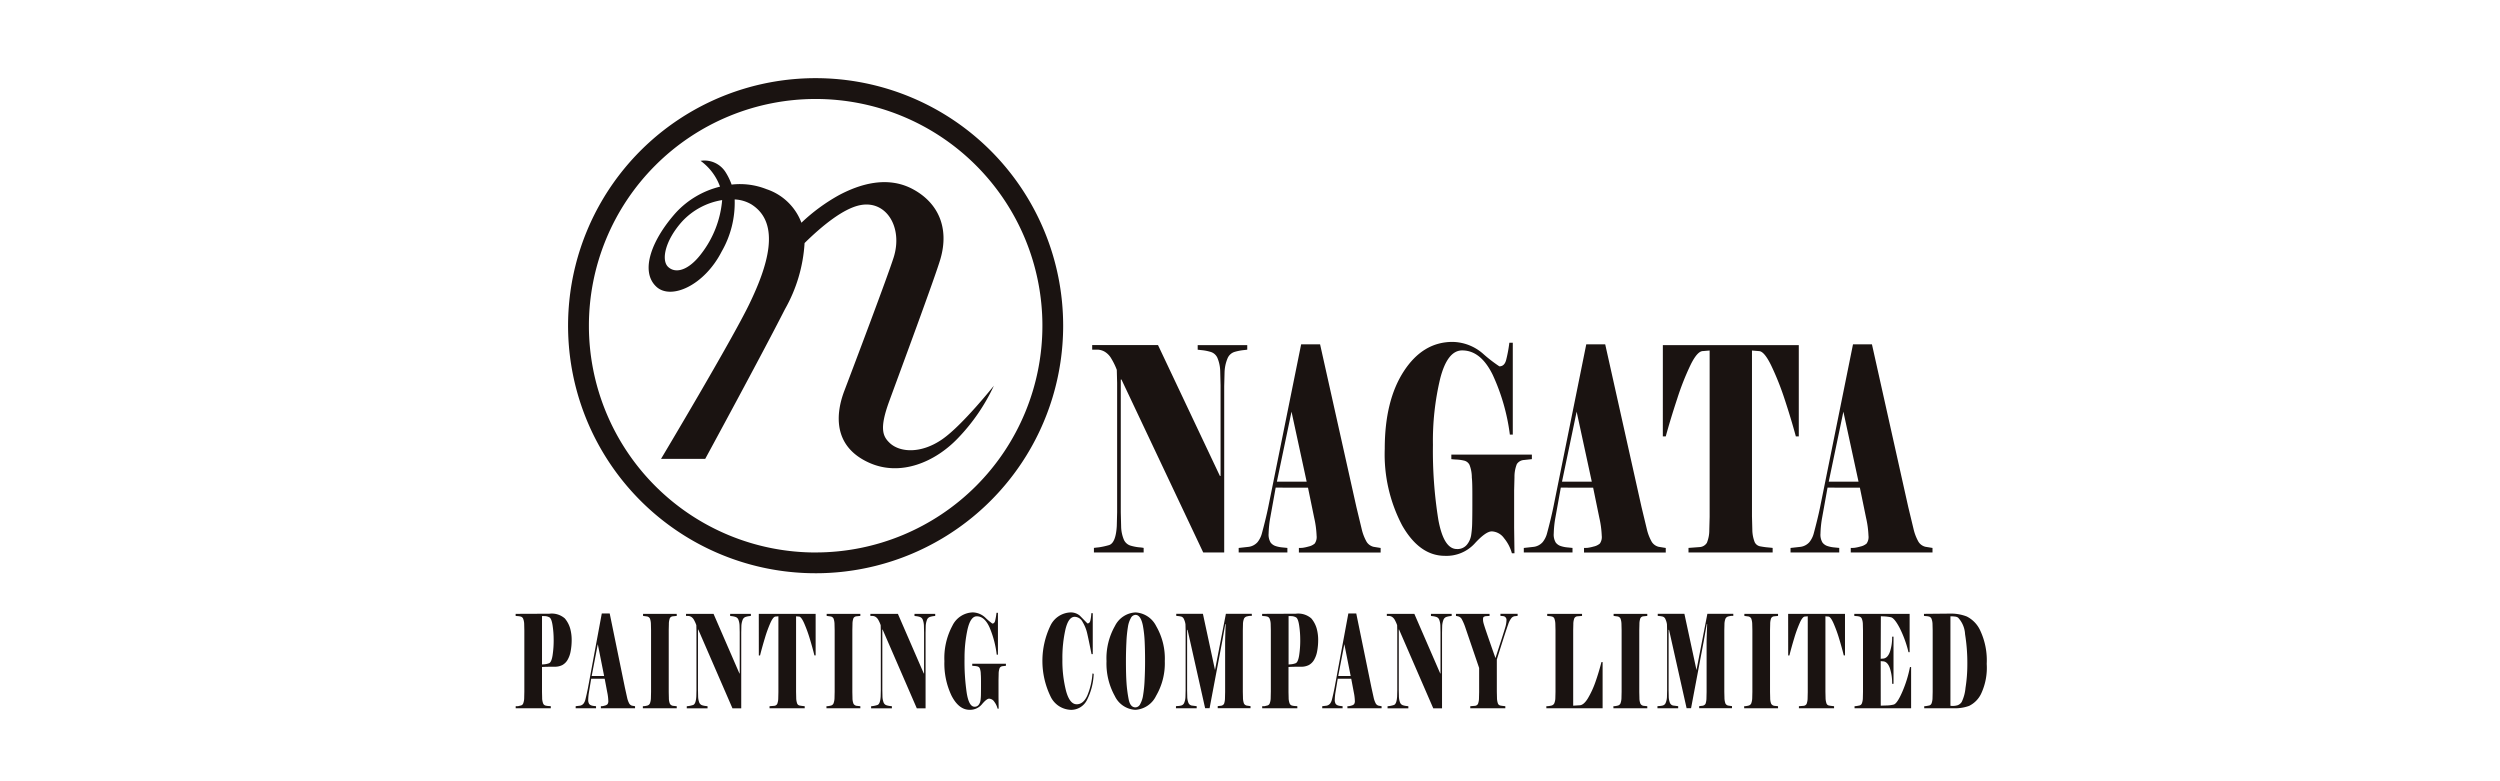 <svg xmlns="http://www.w3.org/2000/svg" xmlns:xlink="http://www.w3.org/1999/xlink" width="320" height="100" viewBox="0 0 320 100">
  <defs>
    <clipPath id="clip-path">
      <rect id="長方形_186" data-name="長方形 186" width="188.305" height="80.859" fill="none"/>
    </clipPath>
  </defs>
  <g id="L_logo31" transform="translate(-271 -679)">
    <rect id="長方形_1" data-name="長方形 1" width="320" height="100" transform="translate(271 679)" fill="#fff"/>
    <g id="グループ_308" data-name="グループ 308" transform="translate(337 689.004)">
      <g id="グループ_303" data-name="グループ 303" transform="translate(0 -0.004)">
        <g id="グループ_302" data-name="グループ 302" transform="translate(0 0)" clip-path="url(#clip-path)">
          <path id="パス_1102" data-name="パス 1102" d="M417.039,270.453c-2.786,1.942-5.486,1.7-6.756.511-.912-.86-1.346-1.857-.085-5.316s5.972-16.135,6.586-18.316c1.1-3.885-.256-7.088-3.544-8.86s-6.858-.622-9.456.758a23.492,23.492,0,0,0-4.813,3.535,7.188,7.188,0,0,0-4.464-4.294,9.211,9.211,0,0,0-4.472-.588,7.93,7.93,0,0,0-.758-1.567,3.2,3.2,0,0,0-3.212-1.474,7.042,7.042,0,0,1,2.488,3.305,11.362,11.362,0,0,0-5.606,3.28c-3.042,3.373-4.728,7.505-2.539,9.533,1.874,1.73,6.134-.162,8.357-4.515a12.509,12.509,0,0,0,1.661-6.662,4.6,4.6,0,0,1,2.138.631c3.884,2.445,2.027,8.016-.256,12.744S381,272.992,381,272.992h5.656s7.25-13.34,10.206-19.159a19.474,19.474,0,0,0,2.513-8.468c2.1-2.07,4.949-4.464,7.19-4.864,3.3-.6,5.4,2.871,4.225,6.662-.75,2.4-5.239,14.261-6.33,17.131s-1.525,7.088,3.2,9.2c4,1.789,8.442-.085,11.39-3.2a24.636,24.636,0,0,0,4.558-6.67s-4.021,5.052-6.576,6.832m-30.89-23.708c-1.6,2.1-3.246,2.573-4.217,1.687-.929-.843-.426-3.373,1.772-5.827a8.92,8.92,0,0,1,5.128-2.743,13.005,13.005,0,0,1-2.684,6.883" transform="translate(-362.389 -224.255)" fill="#1a1311"/>
          <path id="パス_1103" data-name="パス 1103" d="M181.319,0A31.686,31.686,0,1,0,213,31.686,31.69,31.69,0,0,0,181.319,0m0,60.714a29.024,29.024,0,1,1,29.024-29.024A29.025,29.025,0,0,1,181.319,60.71" transform="translate(-142.915 0.004)" fill="#1a1311"/>
        </g>
      </g>
      <g id="グループ_305" data-name="グループ 305" transform="translate(0 -0.004)">
        <g id="グループ_304" data-name="グループ 304" transform="translate(0 0)" clip-path="url(#clip-path)">
          <path id="パス_1104" data-name="パス 1104" d="M1664.634,762.245q-.286.037-.628.073a6.87,6.87,0,0,0-.958.2,1.433,1.433,0,0,0-.936.837,5.04,5.04,0,0,0-.385,1.839l-.044,1.747V788.2h-2.687l-10.463-22.135h-.088v17l.044,1.748a4.667,4.667,0,0,0,.364,1.784,1.385,1.385,0,0,0,.9.746,5.984,5.984,0,0,0,1.035.2,4.945,4.945,0,0,1,.584.073v.583h-6.365v-.583q.288-.036.643-.073a9.643,9.643,0,0,0,1.253-.273q.9-.236,1.031-2.457l.044-1.748V766.5l-.044-1.675a8.478,8.478,0,0,0-.688-1.42,2.415,2.415,0,0,0-.876-.91,1.955,1.955,0,0,0-.92-.255h-.665v-.583h8.426l7.919,16.747h.088V766.8l-.044-1.747a4.724,4.724,0,0,0-.363-1.766,1.379,1.379,0,0,0-.892-.765,6.125,6.125,0,0,0-.958-.2q-.364-.036-.672-.073v-.583h6.344Z" transform="translate(-1570.985 -727.486)" fill="#1a1311"/>
          <path id="パス_1105" data-name="パス 1105" d="M2067.3,777.578l-.683,3.786a13.277,13.277,0,0,0-.22,2.075,1.974,1.974,0,0,0,.253,1.165,1.306,1.306,0,0,0,.65.455,3.64,3.64,0,0,0,.771.164l.727.073v.583h-6.234V785.3l1.307-.146a1.843,1.843,0,0,0,1.107-.6,3.01,3.01,0,0,0,.565-1.147q.188-.691.421-1.638t.388-1.711l4.208-20.825h2.423l4.648,20.825.683,2.84a6.114,6.114,0,0,0,.628,1.62,1.452,1.452,0,0,0,.892.637l.9.146v.583H2070.27V785.3c.176,0,.334-.006.473-.018a5.365,5.365,0,0,0,.76-.164,1.784,1.784,0,0,0,.793-.382,1.451,1.451,0,0,0,.242-1,12.274,12.274,0,0,0-.308-2.294l-.793-3.859Zm3.965-.765-1.938-8.956-1.872,8.956Z" transform="translate(-1970.013 -725.162)" fill="#1a1311"/>
          <path id="パス_1106" data-name="パス 1106" d="M2485.516,765.88a55.493,55.493,0,0,0,.683,9.557q.683,3.8,2.379,3.8a1.546,1.546,0,0,0,1.278-.546,2.578,2.578,0,0,0,.551-1.22,11.722,11.722,0,0,0,.132-1.584q.022-.91.022-2.257v-1.42q0-1.565-.066-2.112a4.459,4.459,0,0,0-.3-1.638,1.031,1.031,0,0,0-.716-.546,5.15,5.15,0,0,0-.881-.127q-.4-.018-.727-.055v-.583h10.309v.583l-1.013.109a1.178,1.178,0,0,0-.914.528,4.4,4.4,0,0,0-.3,1.656l-.044,1.711v4.769l.044,3.277h-.331a5.142,5.142,0,0,0-1-1.93,2.038,2.038,0,0,0-1.575-.874q-.771,0-2.2,1.565a4.889,4.889,0,0,1-3.789,1.565q-3.26,0-5.485-3.9a19.525,19.525,0,0,1-2.225-9.794q0-6.189,2.445-9.939t6.234-3.75a6.065,6.065,0,0,1,3.921,1.529,18.357,18.357,0,0,0,2.071,1.6q.639,0,.859-.783a17.516,17.516,0,0,0,.419-2.239h.44v11.759h-.375a26.012,26.012,0,0,0-2.192-7.646q-1.531-3.131-3.91-3.131-1.895,0-2.82,3.622a34.275,34.275,0,0,0-.925,8.428" transform="translate(-2368.1 -718.961)" fill="#1a1311"/>
          <path id="パス_1107" data-name="パス 1107" d="M2880.75,777.578l-.683,3.786a13.277,13.277,0,0,0-.22,2.075,1.974,1.974,0,0,0,.253,1.165,1.306,1.306,0,0,0,.65.455,3.64,3.64,0,0,0,.771.164l.727.073v.583h-6.234V785.3l1.307-.146a1.844,1.844,0,0,0,1.107-.6,3.01,3.01,0,0,0,.565-1.147q.189-.691.421-1.638t.388-1.711l4.208-20.825h2.423l4.648,20.825.683,2.84a6.114,6.114,0,0,0,.628,1.62,1.452,1.452,0,0,0,.892.637l.9.146v.583h-10.463V785.3c.176,0,.334-.006.474-.018a5.378,5.378,0,0,0,.76-.164,1.784,1.784,0,0,0,.793-.382,1.451,1.451,0,0,0,.242-1,12.274,12.274,0,0,0-.308-2.294l-.793-3.859Zm3.965-.765-1.938-8.956-1.872,8.956Z" transform="translate(-2746.967 -725.162)" fill="#1a1311"/>
          <path id="パス_1108" data-name="パス 1108" d="M3272.674,761.662h17.4v11.687h-.375q-.6-2.22-1.421-4.715a35.653,35.653,0,0,0-1.729-4.351q-.9-1.857-1.586-1.857l-.881-.073v21.225l.044,1.675a4.507,4.507,0,0,0,.3,1.62.969.969,0,0,0,.716.546q.484.091.881.127c.265.024.5.049.705.073v.583h-10.771v-.583l1.454-.109a1.174,1.174,0,0,0,.9-.546,4.252,4.252,0,0,0,.308-1.638l.044-1.675v-21.3l-.859.073q-.705,0-1.564,1.729a33.775,33.775,0,0,0-1.729,4.369q-.87,2.64-1.465,4.824h-.375Z" transform="translate(-3125.829 -727.486)" fill="#1a1311"/>
          <path id="パス_1109" data-name="パス 1109" d="M3641.67,777.578l-.683,3.786a13.258,13.258,0,0,0-.221,2.075,1.974,1.974,0,0,0,.253,1.165,1.309,1.309,0,0,0,.65.455,3.634,3.634,0,0,0,.771.164l.727.073v.583h-6.234V785.3l1.307-.146a1.844,1.844,0,0,0,1.107-.6,3.014,3.014,0,0,0,.565-1.147q.188-.691.421-1.638t.388-1.711l4.208-20.825h2.423L3652,780.054l.683,2.84a6.122,6.122,0,0,0,.628,1.62,1.453,1.453,0,0,0,.893.637l.9.146v.583h-10.463V785.3c.176,0,.334-.006.474-.018a5.38,5.38,0,0,0,.76-.164,1.788,1.788,0,0,0,.793-.382,1.454,1.454,0,0,0,.242-1,12.279,12.279,0,0,0-.309-2.294l-.793-3.859Zm3.965-.765-1.939-8.956-1.872,8.956Z" transform="translate(-3473.744 -725.162)" fill="#1a1311"/>
        </g>
      </g>
      <g id="グループ_307" data-name="グループ 307" transform="translate(0 -0.004)">
        <g id="グループ_306" data-name="グループ 306" transform="translate(0 0)" clip-path="url(#clip-path)">
          <path id="パス_1110" data-name="パス 1110" d="M4.5,1539.981H.009v-.265H.295q.193-.05.378-.091a.432.432,0,0,0,.29-.249,2.021,2.021,0,0,0,.134-.738l.018-.763v-7.859l-.018-.763a2.013,2.013,0,0,0-.138-.746.475.475,0,0,0-.309-.265,1.923,1.923,0,0,0-.359-.058q-.161-.008-.29-.025v-.265l4.3-.017a2.541,2.541,0,0,1,1.994.6,3.5,3.5,0,0,1,.686,1.285,5.465,5.465,0,0,1,.193,1.484,7.643,7.643,0,0,1-.129,1.426,3.356,3.356,0,0,1-.4,1.119,1.768,1.768,0,0,1-.663.655,2.129,2.129,0,0,1-1.022.216q-.6,0-.967.008t-.617.025v3.183l.018.763a2.019,2.019,0,0,0,.134.738.463.463,0,0,0,.309.257,2.017,2.017,0,0,0,.4.058,1.81,1.81,0,0,1,.267.025Zm.368-8.771a12.046,12.046,0,0,0-.138-1.84q-.138-.9-.419-1.036a1.312,1.312,0,0,0-.543-.149q-.263-.008-.391-.008v6.2l.378-.033a2.281,2.281,0,0,0,.511-.124q.318-.108.461-.995a12.776,12.776,0,0,0,.143-2.015" transform="translate(0 -1459.321)" fill="#1a1311"/>
          <path id="パス_1111" data-name="パス 1111" d="M173.393,1535.495l-.286,1.724a6.554,6.554,0,0,0-.092.945.963.963,0,0,0,.106.53.549.549,0,0,0,.272.207,1.408,1.408,0,0,0,.322.075l.3.033v.265h-2.607v-.265l.547-.066a.758.758,0,0,0,.463-.273,1.424,1.424,0,0,0,.236-.522q.079-.315.176-.746t.162-.779l1.759-9.484h1.013l1.944,9.484.286,1.293a2.934,2.934,0,0,0,.263.738.612.612,0,0,0,.373.29l.378.066v.265h-4.375v-.265c.074,0,.14,0,.2-.008a2.1,2.1,0,0,0,.318-.075.724.724,0,0,0,.332-.174.706.706,0,0,0,.1-.456,6.07,6.07,0,0,0-.129-1.045l-.332-1.757Zm1.658-.348-.811-4.079-.783,4.079Z" transform="translate(-163.722 -1458.615)" fill="#1a1311"/>
          <path id="パス_1112" data-name="パス 1112" d="M367.283,1540.334h-4.339v-.265q.064,0,.175-.008a2.77,2.77,0,0,0,.364-.066.5.5,0,0,0,.359-.273,2.047,2.047,0,0,0,.134-.73l.018-.763v-7.876l-.018-.763a2.216,2.216,0,0,0-.124-.738.518.518,0,0,0-.382-.274l-.5-.066v-.265h4.311v.265l-.5.05a.488.488,0,0,0-.382.24,2.164,2.164,0,0,0-.124.754l-.018.763v7.942l.018.763a1.917,1.917,0,0,0,.134.738.562.562,0,0,0,.392.257l.479.05Z" transform="translate(-346.659 -1459.674)" fill="#1a1311"/>
          <path id="パス_1113" data-name="パス 1113" d="M494.416,1528.512q-.12.017-.263.033a2.677,2.677,0,0,0-.4.091.619.619,0,0,0-.391.381,2.469,2.469,0,0,0-.161.837l-.018.8v9.683h-1.124l-4.375-10.081h-.037V1538l.018.8a2.285,2.285,0,0,0,.152.812.593.593,0,0,0,.378.34,2.317,2.317,0,0,0,.433.091,1.877,1.877,0,0,1,.244.033v.265H486.21v-.265q.12-.016.269-.033a3.75,3.75,0,0,0,.524-.124q.376-.107.431-1.119l.018-.8v-7.544l-.018-.763a4.019,4.019,0,0,0-.288-.647,1.061,1.061,0,0,0-.366-.414.768.768,0,0,0-.385-.116h-.278v-.265h3.523l3.311,7.627h.037v-5.289l-.018-.8a2.317,2.317,0,0,0-.152-.8.593.593,0,0,0-.373-.348,2.383,2.383,0,0,0-.4-.091q-.152-.016-.281-.033v-.265h2.653Z" transform="translate(-464.305 -1459.674)" fill="#1a1311"/>
          <path id="パス_1114" data-name="パス 1114" d="M693.662,1528.247h7.277v5.322h-.157q-.249-1.011-.594-2.147a17.127,17.127,0,0,0-.723-1.981q-.378-.846-.663-.846l-.368-.033v9.666l.018.763a2.217,2.217,0,0,0,.124.738.411.411,0,0,0,.3.249,3.574,3.574,0,0,0,.368.058q.166.017.295.033v.265h-4.5v-.265l.608-.05a.488.488,0,0,0,.378-.249,2.088,2.088,0,0,0,.129-.746l.018-.763v-9.7l-.359.033q-.295,0-.654.787a16.215,16.215,0,0,0-.723,1.99q-.364,1.2-.612,2.2h-.157Z" transform="translate(-662.537 -1459.674)" fill="#1a1311"/>
          <path id="パス_1115" data-name="パス 1115" d="M1020.277,1528.512q-.12.017-.263.033a2.67,2.67,0,0,0-.4.091.619.619,0,0,0-.391.381,2.47,2.47,0,0,0-.161.837l-.018.8v9.683h-1.124l-4.375-10.081h-.037V1538l.018.8a2.286,2.286,0,0,0,.152.812.593.593,0,0,0,.378.34,2.315,2.315,0,0,0,.433.091,1.875,1.875,0,0,1,.244.033v.265h-2.661v-.265q.12-.016.269-.033a3.753,3.753,0,0,0,.524-.124q.376-.107.431-1.119l.019-.8v-7.544l-.019-.763a4.013,4.013,0,0,0-.288-.647,1.062,1.062,0,0,0-.366-.414.769.769,0,0,0-.385-.116h-.278v-.265h3.523l3.311,7.627h.037v-5.289l-.018-.8a2.317,2.317,0,0,0-.152-.8.593.593,0,0,0-.373-.348,2.379,2.379,0,0,0-.4-.091q-.152-.016-.281-.033v-.265h2.653Z" transform="translate(-966.57 -1459.674)" fill="#1a1311"/>
          <path id="パス_1116" data-name="パス 1116" d="M891.063,1540.334h-4.339v-.265c.043,0,.1,0,.175-.008a2.773,2.773,0,0,0,.364-.066.5.5,0,0,0,.359-.273,2.047,2.047,0,0,0,.134-.73l.018-.763v-7.876l-.018-.763a2.215,2.215,0,0,0-.124-.738.518.518,0,0,0-.382-.274l-.5-.066v-.265h4.311v.265l-.5.05a.488.488,0,0,0-.382.24,2.165,2.165,0,0,0-.124.754l-.018.763v7.942l.018.763a1.917,1.917,0,0,0,.134.738.562.562,0,0,0,.392.257l.479.05Z" transform="translate(-846.937 -1459.674)" fill="#1a1311"/>
          <path id="パス_1117" data-name="パス 1117" d="M1225.674,1530.168a27.488,27.488,0,0,0,.286,4.352q.285,1.733.995,1.733a.624.624,0,0,0,.534-.249,1.224,1.224,0,0,0,.23-.555,5.815,5.815,0,0,0,.055-.721q.009-.414.009-1.028v-.647q0-.713-.028-.962a2.187,2.187,0,0,0-.124-.746.438.438,0,0,0-.3-.249,1.986,1.986,0,0,0-.369-.058q-.166-.008-.3-.025v-.265h4.311v.265l-.424.05a.488.488,0,0,0-.382.24,2.163,2.163,0,0,0-.124.754l-.018.779v2.172l.018,1.492h-.138a2.423,2.423,0,0,0-.419-.879.836.836,0,0,0-.659-.4q-.323,0-.921.713a1.966,1.966,0,0,1-1.584.713q-1.363,0-2.294-1.774a9.543,9.543,0,0,1-.93-4.46,8.753,8.753,0,0,1,1.022-4.526,3,3,0,0,1,2.607-1.708,2.422,2.422,0,0,1,1.64.7,7.737,7.737,0,0,0,.866.729q.267,0,.359-.356a8.576,8.576,0,0,0,.175-1.02h.184v5.355h-.156a12.656,12.656,0,0,0-.917-3.482q-.64-1.426-1.635-1.426-.792,0-1.179,1.65a16.937,16.937,0,0,0-.387,3.838" transform="translate(-1168.215 -1455.792)" fill="#1a1311"/>
          <path id="パス_1118" data-name="パス 1118" d="M1506.317,1536.65a2.985,2.985,0,0,1-2.6-1.766,10.433,10.433,0,0,1-.009-8.97,2.974,2.974,0,0,1,2.6-1.733,1.784,1.784,0,0,1,1.179.414l.976.995q.276,0,.368-.34a5.068,5.068,0,0,0,.129-.97h.184v5.239h-.156q-.405-2.023-.576-2.736a4.909,4.909,0,0,0-.566-1.376,1.165,1.165,0,0,0-1.013-.663q-.8,0-1.188,1.625a16.53,16.53,0,0,0-.387,3.8,15.607,15.607,0,0,0,.465,4.054q.465,1.716,1.368,1.716.838,0,1.345-1.094a8.847,8.847,0,0,0,.672-2.852l.157.05a7.992,7.992,0,0,1-.838,3.3,2.271,2.271,0,0,1-2.109,1.31" transform="translate(-1435.271 -1455.792)" fill="#1a1311"/>
          <path id="パス_1119" data-name="パス 1119" d="M1693.07,1530.416a8.262,8.262,0,0,1-1.115,4.443,3.154,3.154,0,0,1-2.634,1.791,3.083,3.083,0,0,1-2.648-1.766,8.54,8.54,0,0,1-1.064-4.468,8.351,8.351,0,0,1,1.087-4.51,3.111,3.111,0,0,1,2.625-1.724,3.149,3.149,0,0,1,2.644,1.749,8.269,8.269,0,0,1,1.105,4.485m-2.8-4.527q-.276-1.393-.949-1.393a.7.7,0,0,0-.59.4,3.3,3.3,0,0,0-.382,1.152,16.13,16.13,0,0,0-.193,1.94q-.06,1.186-.06,2.429,0,1.708.074,2.785a16.8,16.8,0,0,0,.276,2.106q.2,1.028.875,1.028a.705.705,0,0,0,.589-.4,3.3,3.3,0,0,0,.382-1.152,16.172,16.172,0,0,0,.193-1.94q.06-1.185.06-2.429,0-1.476-.055-2.562a14.681,14.681,0,0,0-.221-1.965" transform="translate(-1609.976 -1455.792)" fill="#1a1311"/>
          <path id="パス_1120" data-name="パス 1120" d="M1885.138,1530.3v7.743l.019.8a2.317,2.317,0,0,0,.152.8.572.572,0,0,0,.41.34l.645.083v.265h-2.653v-.265q.138-.016.3-.025a2.067,2.067,0,0,0,.392-.066.565.565,0,0,0,.364-.34,2.184,2.184,0,0,0,.161-.8l.019-.8v-7.693l-.019-.763a2.281,2.281,0,0,0-.2-.663.547.547,0,0,0-.325-.315,2.3,2.3,0,0,0-.376-.066q-.186-.016-.279-.033v-.265h3.412l1.549,7.2,1.393-7.2h3.318v.265h-.212a2.245,2.245,0,0,0-.382.066.559.559,0,0,0-.4.282,2.012,2.012,0,0,0-.138.746l-.018.763v7.859l.018.763a2.212,2.212,0,0,0,.124.738.517.517,0,0,0,.382.274l.461.066v.265h-4.2v-.265l.424-.05a.529.529,0,0,0,.387-.249,2.183,2.183,0,0,0,.12-.746l.018-.763v-6.151q0-.513.023-1.219t.051-1.318h-.055l-.378,2.139-1.63,8.622h-.571l-2.248-10.031Z" transform="translate(-1799.188 -1459.674)" fill="#1a1311"/>
          <path id="パス_1121" data-name="パス 1121" d="M2134.148,1539.981h-4.5v-.265h.286q.194-.05.378-.091a.432.432,0,0,0,.29-.249,2.017,2.017,0,0,0,.134-.738l.018-.763v-7.859l-.018-.763a2.021,2.021,0,0,0-.138-.746.475.475,0,0,0-.309-.265,1.92,1.92,0,0,0-.359-.058q-.161-.008-.29-.025v-.265l4.3-.017a2.541,2.541,0,0,1,1.994.6,3.5,3.5,0,0,1,.686,1.285,5.467,5.467,0,0,1,.193,1.484,7.642,7.642,0,0,1-.129,1.426,3.359,3.359,0,0,1-.4,1.119,1.767,1.767,0,0,1-.663.655,2.129,2.129,0,0,1-1.022.216q-.6,0-.967.008t-.617.025v3.183l.018.763a2.018,2.018,0,0,0,.134.738.462.462,0,0,0,.309.257,2.019,2.019,0,0,0,.4.058,1.812,1.812,0,0,1,.267.025Zm.368-8.771a12.031,12.031,0,0,0-.138-1.84q-.138-.9-.419-1.036a1.312,1.312,0,0,0-.543-.149q-.263-.008-.391-.008v6.2l.378-.033a2.281,2.281,0,0,0,.511-.124q.318-.108.461-.995a12.765,12.765,0,0,0,.143-2.015" transform="translate(-2034.087 -1459.321)" fill="#1a1311"/>
          <path id="パス_1122" data-name="パス 1122" d="M2303.037,1535.495l-.285,1.724a6.515,6.515,0,0,0-.092.945.964.964,0,0,0,.106.53.548.548,0,0,0,.272.207,1.411,1.411,0,0,0,.322.075l.3.033v.265h-2.607v-.265l.547-.066a.757.757,0,0,0,.463-.273,1.424,1.424,0,0,0,.236-.522q.079-.315.176-.746t.162-.779l1.759-9.484h1.013l1.944,9.484.285,1.293a2.934,2.934,0,0,0,.263.738.612.612,0,0,0,.373.29l.378.066v.265h-4.375v-.265c.073,0,.139,0,.2-.008a2.109,2.109,0,0,0,.318-.075.723.723,0,0,0,.332-.174.706.706,0,0,0,.1-.456,6.068,6.068,0,0,0-.129-1.045l-.332-1.757Zm1.658-.348-.811-4.079-.783,4.079Z" transform="translate(-2197.808 -1458.615)" fill="#1a1311"/>
          <path id="パス_1123" data-name="パス 1123" d="M2493.5,1528.512q-.12.017-.262.033a2.676,2.676,0,0,0-.4.091.62.62,0,0,0-.392.381,2.471,2.471,0,0,0-.161.837l-.018.8v9.683h-1.124l-4.376-10.081h-.037V1538l.019.8a2.281,2.281,0,0,0,.152.812.593.593,0,0,0,.378.34,2.312,2.312,0,0,0,.433.091,1.878,1.878,0,0,1,.244.033v.265h-2.662v-.265q.12-.016.269-.033a3.744,3.744,0,0,0,.524-.124q.376-.107.432-1.119l.019-.8v-7.544l-.019-.763a4.046,4.046,0,0,0-.288-.647,1.063,1.063,0,0,0-.366-.414.768.768,0,0,0-.385-.116h-.278v-.265h3.523l3.311,7.627h.037v-5.289l-.018-.8a2.322,2.322,0,0,0-.152-.8.592.592,0,0,0-.373-.348,2.38,2.38,0,0,0-.4-.091c-.1-.011-.195-.022-.281-.033v-.265h2.653Z" transform="translate(-2373.687 -1459.674)" fill="#1a1311"/>
          <path id="パス_1124" data-name="パス 1124" d="M2687.71,1538.228l.019.763a2.212,2.212,0,0,0,.124.738.41.41,0,0,0,.295.249,3.373,3.373,0,0,0,.364.058q.166.017.285.033v.265h-4.486v-.265l.608-.05a.489.489,0,0,0,.378-.249,2.085,2.085,0,0,0,.129-.746l.019-.763v-3.084l-1.741-5.107a6.811,6.811,0,0,0-.493-1.161.746.746,0,0,0-.474-.348l-.258-.05v-.265h4.3v.265l-.479.033a.627.627,0,0,0-.276.1q-.083.067-.083.315a1.709,1.709,0,0,0,.037.356q.037.174.184.63t.567,1.666q.419,1.211.806,2.3.313-.978.682-2.114t.548-1.741a3.631,3.631,0,0,0,.179-.987.478.478,0,0,0-.405-.531l-.368-.033v-.265h2.2v.265l-.24.033a.71.71,0,0,0-.527.216,2.519,2.519,0,0,0-.444.854q-.231.638-.642,1.923t-.809,2.562Z" transform="translate(-2562.115 -1459.674)" fill="#1a1311"/>
          <path id="パス_1125" data-name="パス 1125" d="M2944.544,1539.952q.552,0,1.1-.912a11.469,11.469,0,0,0,.967-2.106q.419-1.194.76-2.52h.147v5.919h-7.2v-.265c.049,0,.118,0,.207-.008a3.023,3.023,0,0,0,.405-.066.554.554,0,0,0,.392-.274,1.815,1.815,0,0,0,.147-.729l.019-.763v-7.876l-.019-.763a2.222,2.222,0,0,0-.125-.738.437.437,0,0,0-.3-.257,1.986,1.986,0,0,0-.35-.058q-.148-.008-.267-.025v-.265h4.458v.265l-.608.05a.488.488,0,0,0-.378.249,2.1,2.1,0,0,0-.129.746l-.018.763V1540Z" transform="translate(-2808.384 -1459.673)" fill="#1a1311"/>
          <path id="パス_1126" data-name="パス 1126" d="M3135.982,1540.334h-4.339v-.265c.043,0,.1,0,.175-.008a2.771,2.771,0,0,0,.364-.066.5.5,0,0,0,.359-.273,2.054,2.054,0,0,0,.134-.73l.018-.763v-7.876l-.018-.763a2.22,2.22,0,0,0-.125-.738.518.518,0,0,0-.382-.274l-.5-.066v-.265h4.311v.265l-.5.05a.488.488,0,0,0-.382.24,2.155,2.155,0,0,0-.125.754l-.019.763v7.942l.019.763a1.917,1.917,0,0,0,.134.738.561.561,0,0,0,.391.257l.479.05Z" transform="translate(-2991.126 -1459.674)" fill="#1a1311"/>
          <path id="パス_1127" data-name="パス 1127" d="M3258.706,1530.3v7.743l.018.8a2.316,2.316,0,0,0,.152.8.572.572,0,0,0,.41.34l.645.083v.265h-2.653v-.265q.138-.016.3-.025a2.067,2.067,0,0,0,.392-.066.564.564,0,0,0,.364-.34,2.183,2.183,0,0,0,.161-.8l.018-.8v-7.693l-.019-.763a2.289,2.289,0,0,0-.2-.663.547.547,0,0,0-.325-.315,2.308,2.308,0,0,0-.376-.066c-.124-.011-.216-.022-.279-.033v-.265h3.412l1.549,7.2,1.393-7.2h3.318v.265h-.212a2.245,2.245,0,0,0-.382.066.56.56,0,0,0-.4.282,2.018,2.018,0,0,0-.138.746l-.019.763v7.859l.019.763a2.212,2.212,0,0,0,.124.738.516.516,0,0,0,.382.274l.46.066v.265h-4.2v-.265l.424-.05a.529.529,0,0,0,.387-.249,2.185,2.185,0,0,0,.12-.746l.018-.763v-6.151q0-.513.023-1.219t.051-1.318h-.055l-.378,2.139-1.63,8.622h-.571l-2.248-10.031Z" transform="translate(-3111.124 -1459.674)" fill="#1a1311"/>
          <path id="パス_1128" data-name="パス 1128" d="M3508.987,1540.334h-4.338v-.265c.042,0,.1,0,.175-.008a2.769,2.769,0,0,0,.364-.066.5.5,0,0,0,.359-.273,2.054,2.054,0,0,0,.134-.73l.018-.763v-7.876l-.018-.763a2.22,2.22,0,0,0-.125-.738.518.518,0,0,0-.382-.274l-.5-.066v-.265h4.311v.265l-.5.05a.488.488,0,0,0-.382.24,2.155,2.155,0,0,0-.125.754l-.019.763v7.942l.019.763a1.918,1.918,0,0,0,.133.738.562.562,0,0,0,.392.257l.479.05Z" transform="translate(-3347.395 -1459.674)" fill="#1a1311"/>
          <path id="パス_1129" data-name="パス 1129" d="M3630.078,1528.247h7.277v5.322h-.156q-.249-1.011-.594-2.147a17.022,17.022,0,0,0-.723-1.981q-.378-.846-.663-.846l-.369-.033v9.666l.019.763a2.221,2.221,0,0,0,.124.738.412.412,0,0,0,.3.249,3.591,3.591,0,0,0,.368.058c.111.011.209.022.295.033v.265h-4.5v-.265l.608-.05a.489.489,0,0,0,.378-.249,2.1,2.1,0,0,0,.129-.746l.018-.763v-9.7l-.359.033q-.3,0-.654.787a16.236,16.236,0,0,0-.723,1.99q-.364,1.2-.612,2.2h-.157Z" transform="translate(-3467.196 -1459.674)" fill="#1a1311"/>
          <path id="パス_1130" data-name="パス 1130" d="M3822.321,1540c.258-.011.522-.019.792-.025a4.028,4.028,0,0,0,.856-.116q.451-.108,1.115-1.641a15.159,15.159,0,0,0,.976-3.159h.147v5.273h-7.24v-.265a1.794,1.794,0,0,0,.276-.025q.156-.025.354-.066a.434.434,0,0,0,.3-.249,2.015,2.015,0,0,0,.134-.738l.018-.763v-7.859l-.018-.763a2.017,2.017,0,0,0-.138-.746.476.476,0,0,0-.309-.265,1.916,1.916,0,0,0-.359-.058q-.161-.008-.29-.025v-.265h7.083v4.908h-.147a14.105,14.105,0,0,0-1.142-3.125q-.672-1.268-1.128-1.351a6.312,6.312,0,0,0-.769-.1q-.313-.016-.415-.017h-.083l-.019,5.438.387-.033q.535-.1.806-.9a5.942,5.942,0,0,0,.272-1.9h.175v6.035h-.175a6.241,6.241,0,0,0-.272-1.94q-.272-.829-.806-.928l-.387-.033Z" transform="translate(-3647.585 -1459.674)" fill="#1a1311"/>
          <path id="パス_1131" data-name="パス 1131" d="M4017.687,1539.627v-.265a1.79,1.79,0,0,0,.276-.025q.157-.025.354-.066a.436.436,0,0,0,.3-.249,2.03,2.03,0,0,0,.133-.738l.019-.763v-7.859l-.019-.763a2.017,2.017,0,0,0-.138-.746.475.475,0,0,0-.309-.265,1.9,1.9,0,0,0-.359-.058q-.161-.008-.29-.025v-.265l3.436-.033a5.64,5.64,0,0,1,2.031.365,3.752,3.752,0,0,1,1.759,1.857,8.992,8.992,0,0,1,.806,4.211,7.846,7.846,0,0,1-.723,3.838,3.337,3.337,0,0,1-1.529,1.542,5.253,5.253,0,0,1-1.875.307Zm4.329-11.606a.825.825,0,0,0-.4-.133,3.931,3.931,0,0,0-.465-.033h-.11v11.457a.82.82,0,0,1,.12.008.931.931,0,0,0,.138.008,2.319,2.319,0,0,0,.64-.083,1.07,1.07,0,0,0,.543-.423,5.194,5.194,0,0,0,.488-1.807,19,19,0,0,0,.235-3.01,23.075,23.075,0,0,0-.29-3.855,3.34,3.34,0,0,0-.9-2.131" transform="translate(-3837.386 -1458.967)" fill="#1a1311"/>
        </g>
      </g>
    </g>
  </g>
</svg>
